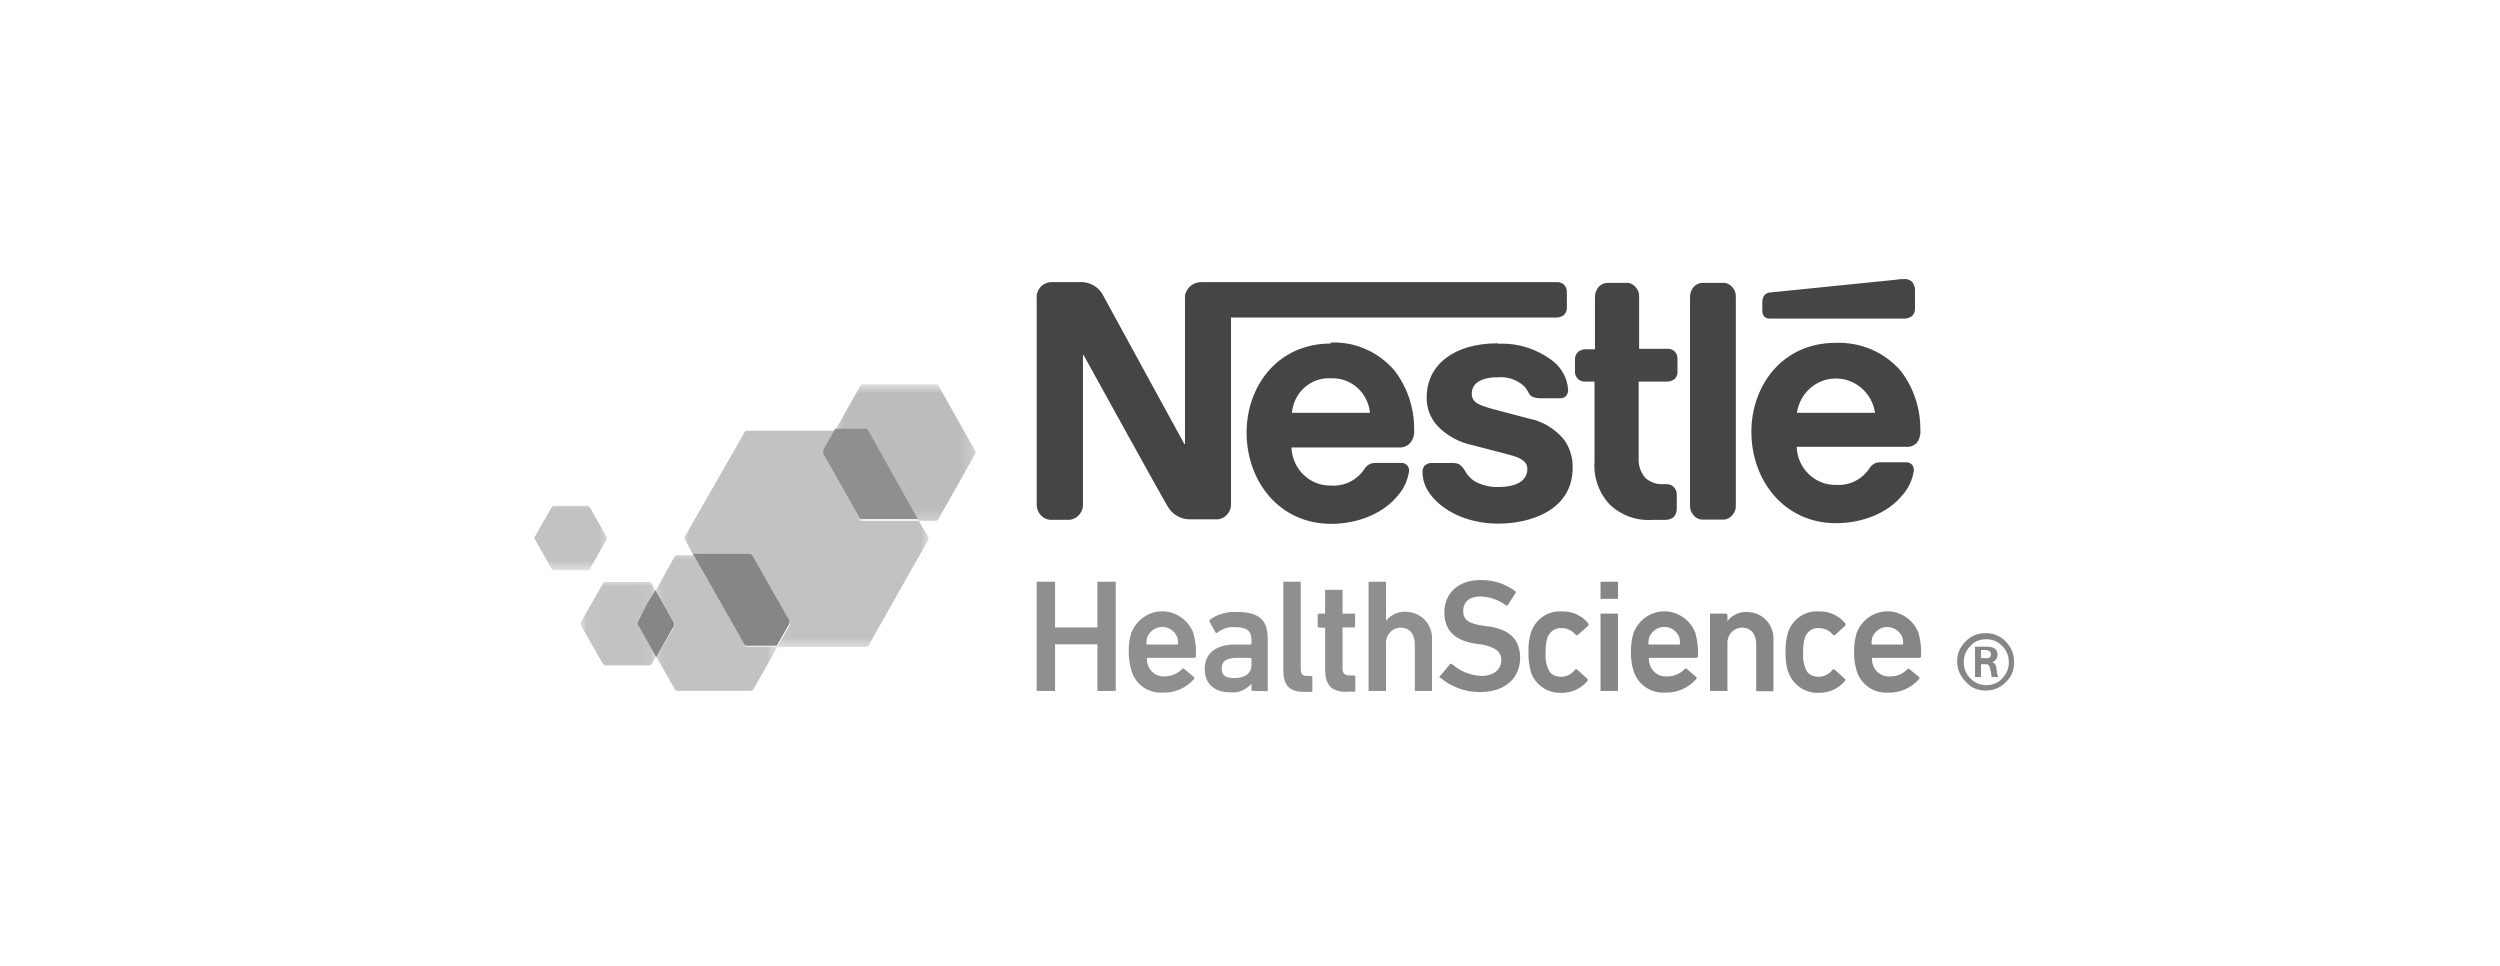 <svg xmlns="http://www.w3.org/2000/svg" xmlns:xlink="http://www.w3.org/1999/xlink" fill="none" height="75" viewBox="0 0 194 75" width="194"><mask id="a" height="4" maskUnits="userSpaceOnUse" width="5" x="57" y="47"><path d="m61.564 47.967h-4.13v2.419h4.13z" fill="#fff"></path></mask><mask id="b" height="4" maskUnits="userSpaceOnUse" width="5" x="57" y="47"><path d="m61.564 47.967h-4.13v2.419h4.13z" fill="#fff"></path></mask><mask id="c" height="1" maskUnits="userSpaceOnUse" width="1" x="66" y="40"><path d="m66.903 40.083h-.595v.609h.595z" fill="#fff"></path></mask><mask id="d" height="1" maskUnits="userSpaceOnUse" width="1" x="66" y="40"><path d="m66.903 40.083h-.595v.609h.595z" fill="#fff"></path></mask><mask id="e" height="9" maskUnits="userSpaceOnUse" width="9" x="63" y="32"><path d="m71.628 32.826h-8.278v7.865h8.278z" fill="#fff"></path></mask><mask id="f" height="9" maskUnits="userSpaceOnUse" width="9" x="63" y="32"><path d="m71.628 32.826h-8.278v7.865h8.278z" fill="#fff"></path></mask><mask id="g" height="3" maskUnits="userSpaceOnUse" width="3" x="50" y="46"><path d="m52.691 46.139h-1.768v2.419h1.768z" fill="#fff"></path></mask><mask id="h" height="3" maskUnits="userSpaceOnUse" width="3" x="50" y="46"><path d="m52.691 46.139h-1.768v2.419h1.768z" fill="#fff"></path></mask><mask id="i" height="13" maskUnits="userSpaceOnUse" width="11" x="50" y="42"><path d="m60.392 42.501h-10.046v11.503h10.046z" fill="#fff"></path></mask><mask id="j" height="19" maskUnits="userSpaceOnUse" width="21" x="52" y="32"><path d="m72.223 32.826h-19.514v17.559h19.514z" fill="#fff"></path></mask><mask id="k" height="12" maskUnits="userSpaceOnUse" width="12" x="64" y="29"><path d="m75.758 29.798h-11.236v10.894h11.236z" fill="#fff"></path></mask><mask id="l" height="9" maskUnits="userSpaceOnUse" width="6" x="45" y="44"><path d="m50.941 44.938h-5.916v7.256h5.916z" fill="#fff"></path></mask><mask id="m" height="7" maskUnits="userSpaceOnUse" width="8" x="40" y="38"><path d="m47.389 38.882h-6.511v5.447h6.511z" fill="#fff"></path></mask><g fill="#8f8f8f"><path d="m91.341 49.425c-.271-.646-1.01-.96-1.659-.665-.289.129-.523.369-.649.665-.054.166-.072.332-.072.517 0 .055 0 .074.072.074h2.309c.054 0 .072 0 .072-.074 0-.185-.018-.351-.072-.517zm-3.535 2.64c-.144-.48-.216-.96-.216-1.459-.018-.498.054-1.016.198-1.496.541-1.366 2.038-2.031 3.373-1.477.667.277 1.172.812 1.443 1.477.162.591.234 1.2.198 1.81 0 .074-.054.129-.108.129 0 0 0 0-.018 0h-3.607c-.054 0-.072 0-.072.074 0 .166.018.314.072.462.18.572.721.942 1.299.905.505 0 1.01-.203 1.353-.572.054-.055.126-.074.18 0l.739.609c.054.055.054.111 0 .185-.613.683-1.497 1.071-2.399 1.034-1.1.074-2.11-.609-2.435-1.68z"></path><path d="m97.112 51.585v-.462c0-.037-.018-.074-.072-.074 0 0 0 0-.018 0h-.974c-.884 0-1.244.259-1.244.831 0 .572.343.739.992.739.83-.018 1.317-.351 1.317-1.034zm.126 2.031c-.072 0-.126-.055-.126-.111 0 0 0 0 0-.018v-.443c-.415.498-1.028.757-1.659.683-1.082 0-1.966-.554-1.966-1.809 0-1.256.902-1.902 2.363-1.902h1.19c.054 0 .072 0 .072-.074v-.277c0-.702-.325-.997-1.298-.997-.469-.037-.938.111-1.317.406-.036.055-.126.055-.162.018 0 0 0 0-.018-.018l-.451-.831c0-.055 0-.129 0-.148.613-.425 1.335-.646 2.074-.609 1.768 0 2.435.609 2.435 2.086v4.062z"></path><path d="m101.189 53.69c-1.191 0-1.605-.572-1.605-1.717v-6.832h1.353v6.776c0 .406.162.535.505.535h.271c.054 0 .126.037.126.092v.018 1.126z"></path><path d="m104.453 53.69c-1.191 0-1.624-.609-1.624-1.754v-3.157c0-.055 0-.074-.072-.074h-.379c-.054 0-.126-.037-.126-.092v-.018-.849c0-.055.036-.129.09-.129h.018.397c.054 0 .072-0.0.072-.074v-1.772h1.353v1.846h.974v1.071h-.974v3.176c0 .406.18.554.559.554h.307c.072 0 .126.055.126.111v.018 1.126h-.721z"></path><path d="m109.791 53.616v-3.6c0-.775-.378-1.311-1.1-1.311-.631 0-1.136.517-1.136 1.163v.148 3.6h-1.353v-8.475h1.353v3.028c.415-.517 1.064-.775 1.695-.683 1.064.074 1.894.979 1.876 2.068v4.062z"></path></g><g fill="#868686"><path d="m111.757 52.638c-.054-.055-.072-.129 0-.185l.758-.905c.036-.055.126-.055.162-.018 0 0 0 0 .018.018.631.554 1.425.868 2.255.905.974 0 1.551-.517 1.551-1.219 0-.609-.379-.997-1.497-1.219l-.433-.055c-1.605-.222-2.489-.997-2.489-2.419 0-1.532 1.1-2.53 2.813-2.53.956-.018 1.894.277 2.67.849.054.037.072.111.036.166l-.595.923c-.054.055-.127.055-.181 0-.577-.425-1.262-.646-1.984-.665-.829 0-1.298.462-1.298 1.126s.397.979 1.533 1.145l.433.055c1.605.222 2.453.997 2.453 2.456 0 1.459-1.065 2.64-3.121 2.64-1.118 0-2.218-.388-3.084-1.126"></path><path d="m118.791 52.102c-.126-.48-.199-.979-.18-1.496-.019-.498.036-.997.18-1.496.343-1.071 1.353-1.754 2.435-1.662.775-.018 1.533.314 2.02.923 0 .055.054.129 0 .185l-.794.702c-.054.055-.126.055-.18 0-.271-.332-.668-.517-1.082-.517-.505-.037-.956.277-1.119.775-.108.351-.144.739-.126 1.108-.054.535.054 1.071.325 1.532.144.185.361.295.595.332.505.111 1.046-.092 1.353-.517.054-.055.108-.055.18 0l.776.702c.054.055.054.111 0 .185-.505.591-1.245.923-2.002.905-1.083.055-2.056-.628-2.399-1.662"></path><path d="m124.202 53.616v-6.001h1.352v6.001zm0-7.145v-1.329h1.352v1.329z"></path><path d="m130.298 49.425c-.271-.646-1.01-.96-1.659-.665-.289.129-.523.369-.65.665-.054.166-.072.332-.072.517 0 .055 0 .074.072.074h2.309c.054 0 .072 0 .072-.074 0-.185-.018-.351-.072-.517zm-3.535 2.64c-.144-.48-.217-.96-.199-1.459-.018-.499.055-1.016.199-1.496.523-1.366 2.038-2.031 3.354-1.477.668.277 1.191.812 1.443 1.477.163.591.235 1.2.199 1.809 0 .074-.054.129-.127.129h-3.607c-.054 0-.072 0-.072.074 0 .166.018.314.072.462.181.572.722.942 1.299.905.523.018 1.046-.185 1.407-.572.054-.055.126-.074.18 0l.703.609c.055.055.055.111 0 .185-.613.683-1.497 1.071-2.398 1.034-1.1.074-2.11-.609-2.453-1.68z"></path><path d="m136.285 53.617v-3.6c0-.775-.379-1.311-1.1-1.311-.631 0-1.136.517-1.136 1.163v.148 3.6h-1.353v-6.001h1.226c.073 0 .127.037.127.111v.018.443c.415-.517 1.064-.775 1.695-.683 1.064.074 1.894.979 1.876 2.068v4.062h-1.335z"></path><path d="m138.738 52.102c-.126-.48-.198-.979-.18-1.496-.018-.498.036-.997.18-1.496.343-1.071 1.353-1.754 2.435-1.662.775-.018 1.533.314 2.02.923 0 .055.054.129 0 .185l-.776.702c-.054.055-.126.055-.18 0-.27-.332-.667-.517-1.082-.517-.505-.037-.956.277-1.1.775-.108.351-.145.739-.127 1.108-.054.535.055 1.071.325 1.532.144.185.361.295.595.332.505.111 1.046-.092 1.353-.517.054-.055.108-.055.18 0l.776.702c.054.055.054.111 0 .185-.505.591-1.245.923-2.002.905-1.082.055-2.056-.628-2.399-1.662"></path><path d="m147.612 49.425c-.289-.646-1.028-.942-1.659-.665-.289.129-.523.369-.65.665-.054.166-.072.332-.072.517 0 .055 0 .074.072.074h2.309c.054 0 .072 0 .072-.074.018-.203-.036-.369-.072-.517zm-3.535 2.64c-.144-.48-.217-.96-.199-1.459-.018-.499.055-1.016.199-1.496.523-1.366 2.038-2.031 3.354-1.477.668.277 1.191.812 1.443 1.477.163.591.235 1.2.199 1.809 0 .074-.054.129-.109.129 0 0 0 0-.018 0h-3.607c-.054 0-.072 0-.072.074 0 .166.018.314.072.462.181.572.722.942 1.299.905.523.018 1.01-.185 1.371-.554.054-.055.126-.074.18 0l.721.591c.054.055.054.111 0 .185-.613.683-1.497 1.071-2.398 1.034-1.082.074-2.111-.609-2.435-1.68z"></path></g><g mask="url(#a)" opacity=".5"><path d="m61.294 48.391-.036.055-.974 1.717h-2.327c-.072 0-.126-.037-.18-.074.054.055.108.074.18.074h2.327l.974-1.717c.036-.018.036-.018.036-.055z" fill="#868686"></path></g><g mask="url(#b)" opacity=".5"><path d="m61.294 48.391-.036.055-.974 1.717h-2.327c-.072 0-.126-.037-.18-.074.054.055.108.074.18.074h2.327l.974-1.717c.036-.018.036-.018.036-.055z" fill="#868686"></path></g><g mask="url(#c)" opacity=".6"><path d="m66.759 40.286s.054.055.072.055c.018 0-.054-.018-.072-.055z" fill="#8f8f8f"></path></g><g mask="url(#d)" opacity=".5"><path d="m66.759 40.286s.054.055.072.055c.018 0-.054-.018-.072-.055z" fill="#868686"></path></g><g mask="url(#e)" opacity=".6"><path d="m67.173 33.343h-2.363l-.92 1.643v.129c-.018-.037-.018-.092 0-.129l.92-1.643h2.363c.09 0 .18.037.216.129l3.896 6.961-3.914-6.979c-.018-.074-.108-.129-.198-.111z" fill="#8f8f8f"></path></g><g mask="url(#f)" opacity=".5"><path d="m67.173 33.343h-2.363l-.92 1.643v.129c-.018-.037-.018-.092 0-.129l.92-1.643h2.363c.09 0 .18.037.216.129l3.896 6.961-3.914-6.979c-.018-.074-.108-.129-.198-.111z" fill="#868686"></path></g><path d="m57.795 50.108-3.968-7.016 3.968 6.979s-.018 0 0 .037z" fill="#868686"></path><path d="m61.294 48.391c.018-.055 0-.129-.036-.185.054.055.072.129.036.185z" fill="#868686"></path><path d="m58.228 43.055c.054 0 .09.018.126.055 0-.055-.072-.055-.126-.055z" fill="#868686"></path><path d="m53.809 43.055 3.968 6.979c.054.055.108.074.18.074h2.326l.974-1.717s0 0 0-.055c.018-.055.018-.129 0-.185l-1.01-1.772-1.858-3.268-.072-.074c-.054 0-.072-.055-.126-.055h-4.383z" fill="#868686"></path><path d="m66.831 40.341c.036.018.09.018.126 0-.036.037-.09.037-.126 0z" fill="#8f8f8f"></path><g mask="url(#g)" opacity=".5"><path d="m52.33 48.428c.018-.037.018-.074 0-.111-.018.037 0 .055 0 .111z" fill="#868686"></path></g><g mask="url(#h)" opacity=".5"><path d="m52.33 48.428c.018-.037.018-.074 0-.111-.018.037 0 .055 0 .111z" fill="#868686"></path></g><path d="m49.499 48.225c-.054.074-.054.166 0 .24-.054-.074-.054-.185 0-.24z" fill="#868686"></path><path d="m49.499 48.225c-.054.074-.054.166 0 .24l1.425 2.53 1.118-1.976.271-.462c.018-.037.018-.074 0-.111.018-.037.018-.074 0-.111l-1.19-2.086-.271-.462-.631 1.052z" fill="#868686"></path><g mask="url(#i)" opacity=".5"><path d="m57.795 50.108-3.968-7.016h-1.299c-.09 0-.162.055-.198.129l-1.443 2.603.271.462 1.19 2.068c.018.037.018.074 0 .111.018.037.018.074 0 .111l-.271.462-1.136 1.939 1.425 2.511c.036.074.126.111.198.129h5.699c.09-.018.162-.055.198-.129l1.876-3.305h-2.308c-.09 0-.162-.018-.234-.074z" fill="#868686"></path></g><g mask="url(#j)" opacity=".5"><path d="m71.286 40.415h-4.329c-.036.018-.09.018-.126 0 0 0-.054 0-.072-.055l-2.832-5.059s0 0 0-.055v-.055c-.018-.037-.018-.092 0-.129l.92-1.643h-6.872c-.09 0-.162.055-.198.129l-4.617 8.069c-.054.074-.054.185 0 .259l.649 1.219h4.419c.054 0 .09.018.126.055l.072.074 1.858 3.25 1.01 1.772c.018.055.018.129 0 .185v.055l-.974 1.717h6.889c.09 0 .162-.055.198-.129l4.617-8.161c.054-.074.054-.185 0-.259z" fill="#868686"></path></g><path d="m63.873 35.153v.055l2.832 5.022s.054.055.072.055c.036.018.09.018.126 0h4.329l-3.86-6.887c-.036-.074-.108-.129-.198-.129h-2.363l-.92 1.643v.129z" fill="#8f8f8f"></path><path d="m80.448 45.142h1.425v3.545h3.283v-3.545h1.425v8.475h-1.425v-3.619h-3.283v3.619h-1.425z" fill="#8f8f8f"></path><path d="m139.442 32.032c.252-1.717 1.822-2.899 3.499-2.622 1.316.203 2.362 1.274 2.561 2.622zm3.012-5.428c-4.184 0-6.547 3.36-6.547 6.905 0 3.767 2.543 7.09 6.565 7.09 2.038 0 4.022-.775 5.14-2.16.487-.535.794-1.2.902-1.92.018-.148-.036-.314-.126-.443-.127-.148-.307-.222-.505-.203h-1.948c-.343-.018-.668.148-.848.443-.577.886-1.569 1.385-2.615 1.311-1.623.037-2.994-1.274-3.048-2.954h8.459c.306.037.613-.074.829-.277.235-.277.343-.665.307-1.034.018-1.662-.523-3.287-1.533-4.597-1.263-1.44-3.102-2.234-5.032-2.16zm5.338-1.883c.217 0 .415-.074.596-.203.162-.166.234-.406.216-.646v-1.163c.036-.295-.036-.591-.216-.831-.163-.148-.379-.24-.596-.222-.198 0-.378 0-.703.055l-9.667.979c-.198 0-.379.074-.505.222-.108.148-.162.332-.162.517v.646c-.018.166.036.332.126.462.126.129.288.203.469.185zm-47.541 7.312c.144-1.588 1.479-2.77 3.03-2.677 1.533-.074 2.867 1.089 3.03 2.677zm30.895 7.182c-.018.277.072.535.252.739.199.259.487.388.812.369h1.425c.306.018.613-.111.811-.369.18-.203.271-.48.253-.739v-16.174c.018-.277-.073-.535-.253-.739-.198-.24-.487-.388-.811-.351h-1.425c-.307-.018-.613.111-.812.351-.162.203-.252.48-.252.739zm-7.395-12.112h-.703c-.217 0-.433.074-.596.203-.162.166-.252.406-.234.646v.849c-.018.222.072.443.234.609.163.148.379.222.596.203h.685v6.185c-.09 1.237.343 2.474 1.19 3.36.902.849 2.092 1.274 3.319 1.182h1.028c.216 0 .415-.074.595-.203.162-.166.253-.406.253-.646v-1.071c.018-.24-.073-.48-.253-.646-.162-.148-.379-.222-.595-.203h-.162c-.505.037-1.01-.129-1.407-.462-.379-.425-.577-.979-.541-1.569v-5.927h2.2c.217 0 .433-.074.595-.203.163-.166.253-.406.217-.646v-.849c.018-.24-.054-.48-.217-.646-.162-.148-.378-.222-.595-.203h-2.164v-4.025c.018-.277-.072-.535-.253-.739-.198-.24-.487-.388-.811-.351h-1.299c-.306-.018-.613.111-.811.351-.163.203-.253.48-.253.739v4.062zm-7.539-.462c-3.318 0-5.501 1.625-5.501 4.191-.018.831.289 1.625.848 2.234.758.775 1.731 1.292 2.778 1.496l2.759.72c.757.203 1.425.443 1.425 1.108 0 1.052-1.082 1.403-2.255 1.403-.577.018-1.136-.111-1.659-.351-.343-.166-.613-.425-.83-.739-.126-.259-.306-.499-.523-.665-.198-.092-.432-.129-.649-.111h-1.479c-.216-.018-.433.074-.595.222-.108.166-.162.351-.144.535.018.609.234 1.182.595 1.662.92 1.256 2.831 2.289 5.284 2.289s5.772-1.016 5.772-4.339c.018-.775-.217-1.551-.668-2.179-.703-.849-1.677-1.44-2.759-1.643l-2.723-.72c-1.137-.314-1.678-.517-1.678-1.219s.595-1.256 2.002-1.256c.758-.074 1.497.185 2.056.683.397.443.325.665.65.831.234.092.505.129.757.111h1.353c.18.018.378-.037.505-.185.126-.166.18-.369.144-.554-.072-.831-.487-1.588-1.118-2.105-1.227-.96-2.742-1.459-4.293-1.385m-12.985-.018c-4.184 0-6.547 3.36-6.547 6.905 0 3.767 2.525 7.09 6.565 7.09 2.02 0 4.004-.775 5.14-2.16.487-.535.793-1.2.902-1.92.018-.166-.036-.314-.127-.443-.126-.148-.306-.222-.505-.203h-1.965c-.343-.018-.668.148-.848.443-.577.886-1.569 1.385-2.615 1.311-1.641.037-2.994-1.274-3.066-2.954h8.422c.307 0 .595-.129.794-.351.234-.277.343-.665.306-1.034.019-1.662-.523-3.287-1.533-4.598-1.262-1.459-3.084-2.252-4.977-2.16m-11.002-4.228c-.198.24-.307.535-.271.849v11.244h-.054s-6.006-10.967-6.276-11.484c-.162-.332-.415-.609-.721-.794-.379-.222-.794-.314-1.226-.277h-2.002c-.361-.018-.721.129-.956.406-.198.24-.307.535-.271.849v15.934c-.018.314.072.609.271.849.234.277.595.443.956.406h1.118c.631.055 1.19-.425 1.244-1.089 0-.055 0-.111 0-.185v-11.503h.054s6.24 11.318 6.511 11.724c.361.646 1.046 1.034 1.768 1.016h1.93c.631.055 1.172-.425 1.226-1.071 0-.055 0-.111 0-.185v-14.402h25.25c.217 0 .433-.074.595-.203.163-.166.235-.406.217-.646v-1.052c.018-.24-.054-.48-.217-.646-.162-.148-.378-.222-.595-.203h-27.594c-.361.018-.722.166-.956.462z" fill="#454545"></path><g mask="url(#k)" opacity=".6"><path d="m75.668 34.968-2.832-5.022c-.036-.074-.108-.129-.198-.129h-5.681c-.09 0-.162.055-.198.129l-1.93 3.416h2.363c.09 0 .162.055.198.129l3.896 6.924h1.335c.09 0 .162-.055.198-.129l2.832-5.022c.072-.074.09-.203.018-.295z" fill="#8f8f8f"></path></g><g mask="url(#l)" opacity=".5"><path d="m49.481 48.428c-.036-.074-.036-.148 0-.222l.757-1.348.595-1.089-.271-.498c-.036-.074-.108-.111-.18-.111h-3.409c-.072 0-.144.037-.18.111l-1.731 3.028c-.018.074-.018.148 0 .203l1.731 3.028c.036.055.108.092.18.111h3.427c.072-.018.126-.055.18-.111l.325-.609-1.425-2.548z" fill="#868686"></path></g><g mask="url(#m)" opacity=".5"><path d="m45.765 44.163 1.299-2.289c.054-.074.054-.166 0-.222l-1.299-2.289c-.036-.074-.126-.111-.198-.111h-2.561c-.072 0-.144.037-.198.111l-1.299 2.271c-.054.074-.054.166 0 .222l1.299 2.289c.036.074.126.111.198.111h2.597c.072 0 .126-.037.162-.092z" fill="#868686"></path></g><path d="m156.295 51.385c0 .629-.205 1.153-.668 1.572-.411.419-.925.629-1.542.629s-1.131-.21-1.542-.681c-.411-.419-.668-.943-.668-1.572s.205-1.1.668-1.572c.411-.419.925-.629 1.542-.629s1.131.21 1.542.629c.463.472.668.996.668 1.624zm-.411 0c0-.472-.154-.891-.514-1.258s-.771-.524-1.234-.524c-.462 0-.925.157-1.233.524-.36.367-.514.786-.514 1.258s.154.891.514 1.258c.359.367.771.524 1.233.524.463 0 .926-.157 1.234-.524.36-.367.514-.786.514-1.258zm-.822 1.153h-.514c0-.157-.052-.367-.103-.629-.052-.262-.154-.367-.309-.367h-.411v.996h-.463v-2.358h.926c.514 0 .822.21.822.629 0 .262-.154.472-.411.576.154.052.257.157.308.367 0 .052.052.21.052.472.051.052.051.21.103.314zm-.566-1.782c0-.209-.154-.314-.462-.314h-.309v.629h.309c.308.052.462-.052.462-.314z" fill="#868686"></path></svg>